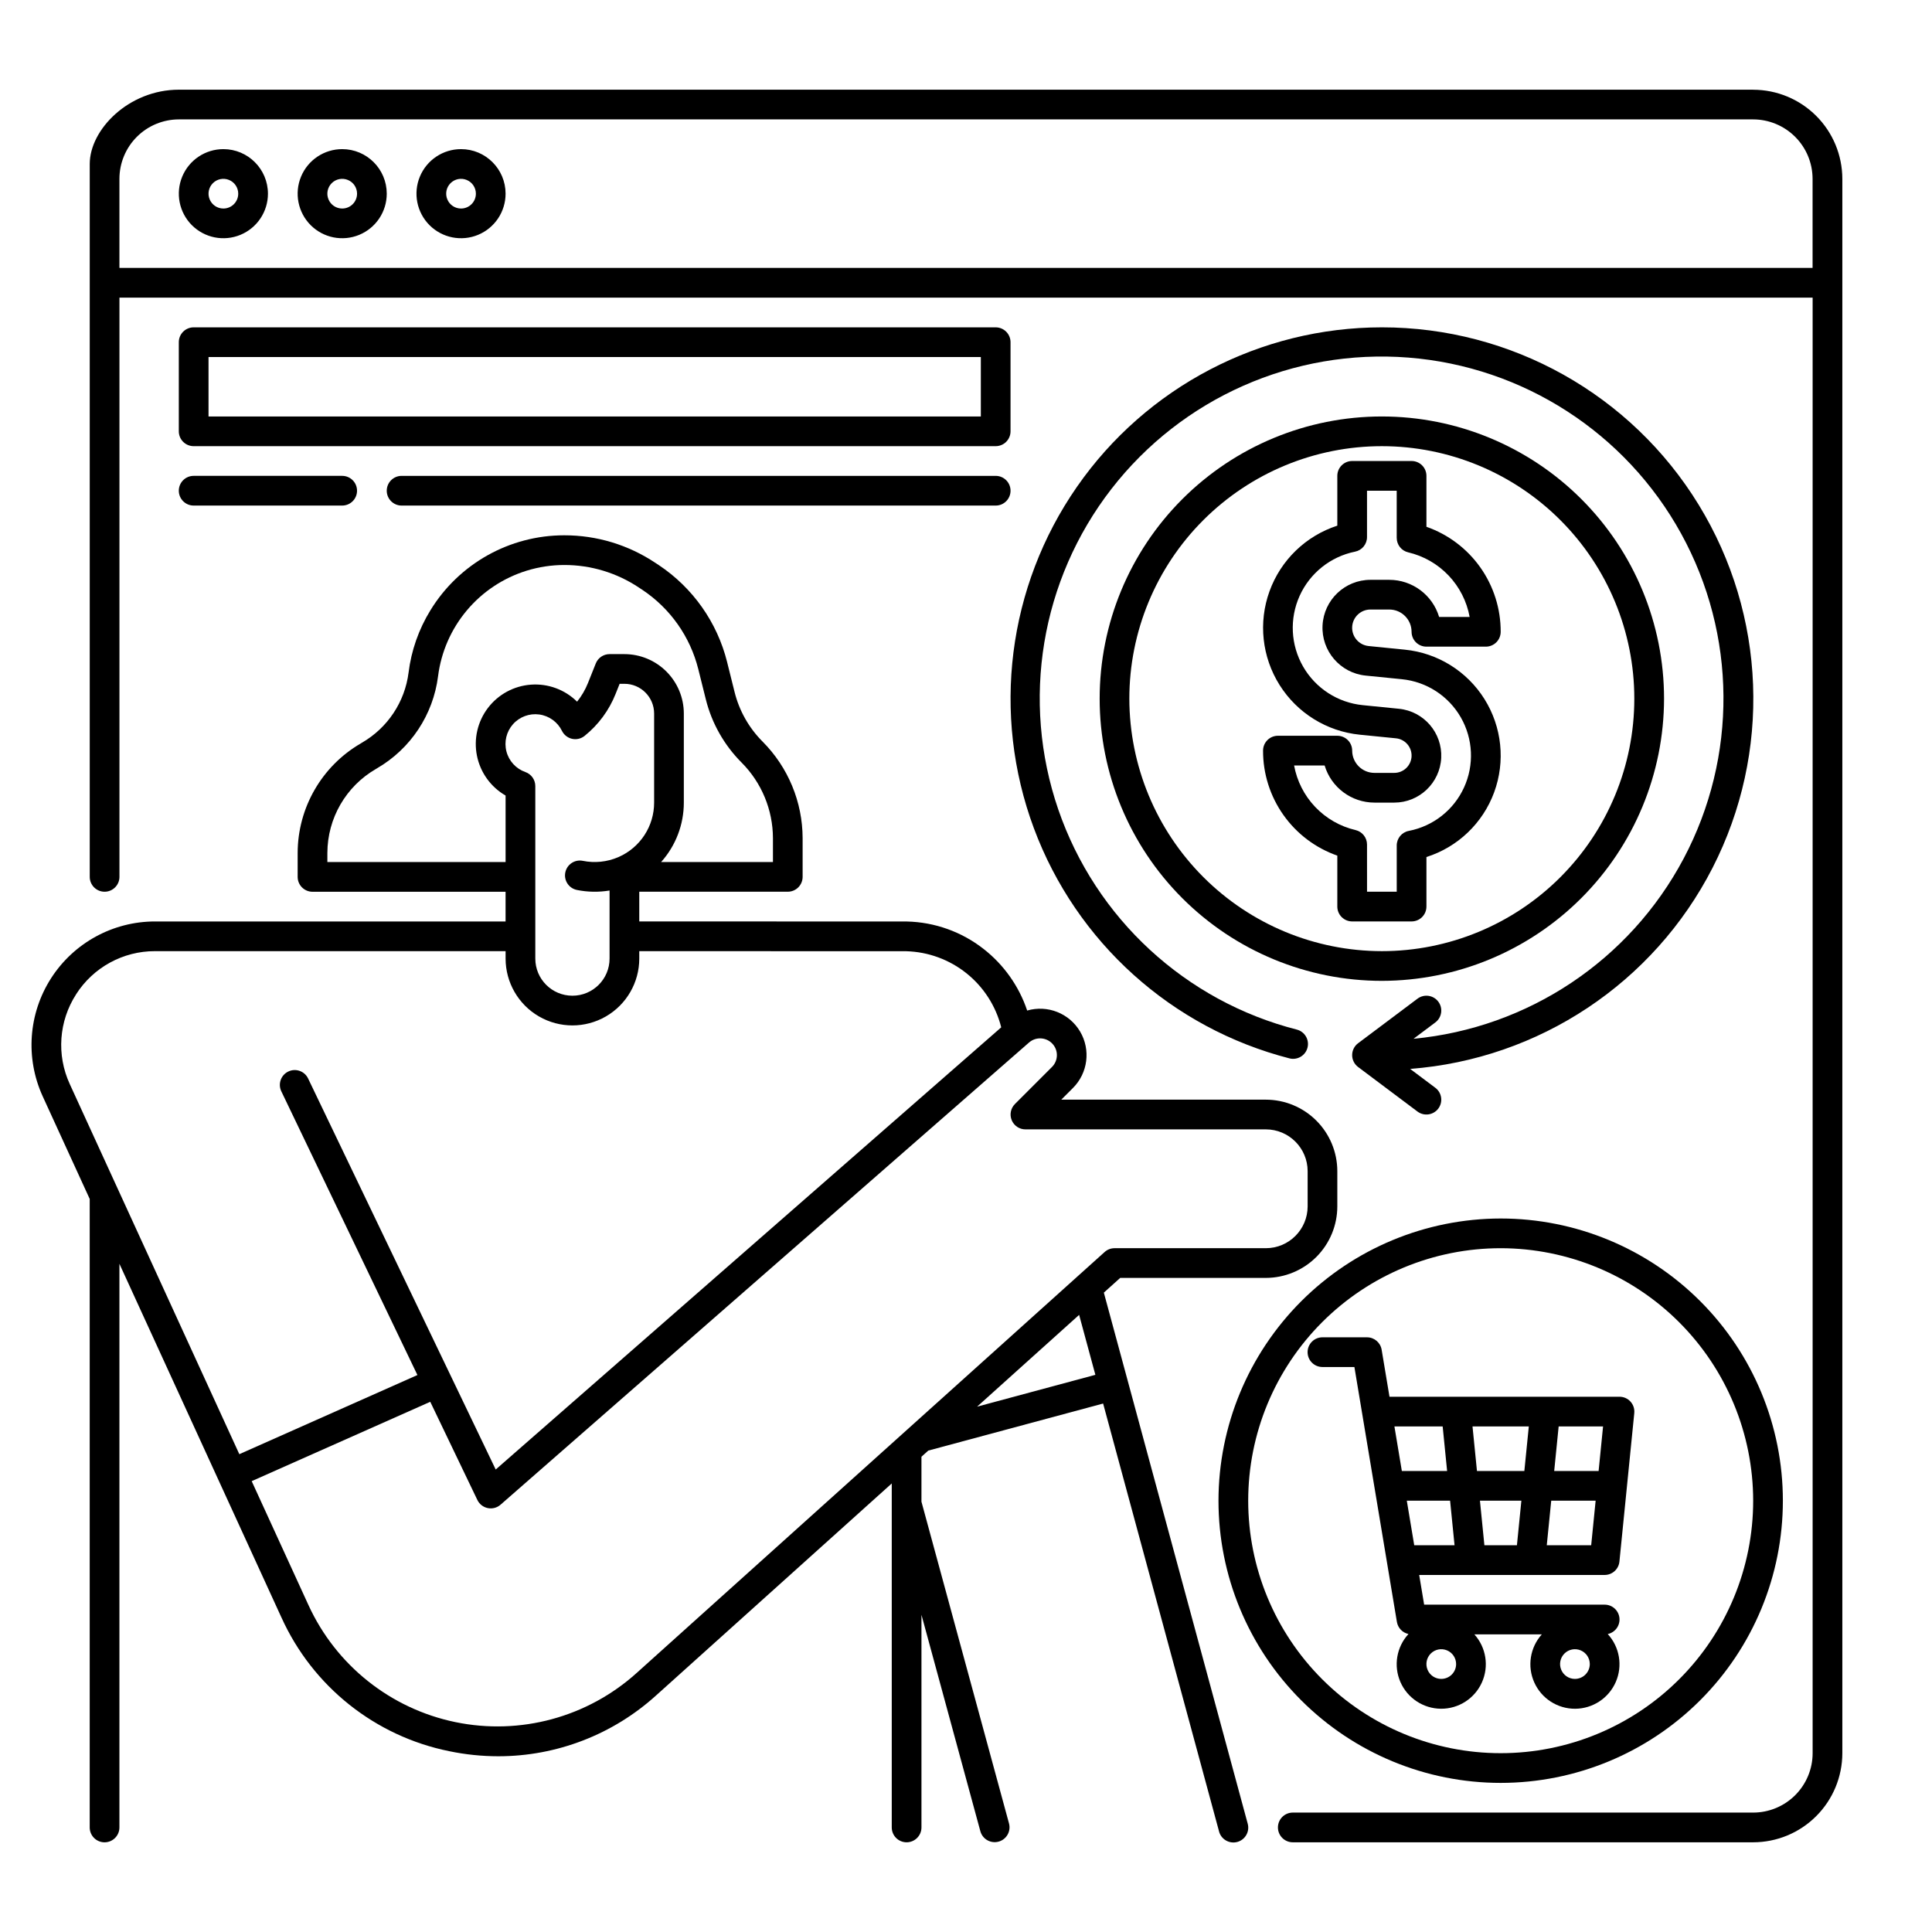 <?xml version="1.0" encoding="UTF-8"?>
<!-- Uploaded to: SVG Repo, www.svgrepo.com, Generator: SVG Repo Mixer Tools -->
<svg fill="#000000" width="800px" height="800px" version="1.1" viewBox="144 144 512 512" xmlns="http://www.w3.org/2000/svg">
 <g>
  <path d="m608.61 167.77h-417.21c-13.301 0-23.617 10.578-23.617 19.68v188.93c0 2.172 1.762 3.938 3.938 3.938 2.172 0 3.934-1.766 3.934-3.938v-153.5h448.71v385.73c-0.004 4.176-1.664 8.176-4.617 11.129s-6.953 4.613-11.129 4.617h-122.02c-2.172 0-3.934 1.762-3.934 3.938 0 2.172 1.762 3.934 3.934 3.934h122.02c6.262-0.008 12.266-2.496 16.691-6.926 4.43-4.426 6.918-10.43 6.926-16.691v-417.21c-0.008-6.262-2.496-12.266-6.926-16.691-4.426-4.426-10.43-6.918-16.691-6.926zm-432.96 47.234v-23.617c0.008-4.176 1.668-8.176 4.617-11.129 2.953-2.949 6.953-4.609 11.129-4.617h417.21c4.176 0.008 8.176 1.668 11.129 4.617 2.953 2.953 4.613 6.953 4.617 11.129v23.617z"/>
  <path d="m203.2 183.52c-4.777 0-9.082 2.875-10.91 7.289-1.828 4.41-0.816 9.488 2.559 12.867 3.379 3.375 8.457 4.387 12.867 2.559 4.414-1.828 7.293-6.133 7.293-10.91-0.008-6.516-5.293-11.801-11.809-11.805zm0 15.742c-1.594 0-3.027-0.957-3.637-2.43-0.609-1.469-0.273-3.164 0.852-4.289s2.82-1.461 4.289-0.852c1.473 0.605 2.43 2.043 2.43 3.633 0 1.047-0.414 2.047-1.152 2.785s-1.738 1.152-2.781 1.152z"/>
  <path d="m234.69 183.52c-4.777 0-9.082 2.875-10.91 7.289-1.828 4.41-0.816 9.488 2.559 12.867 3.379 3.375 8.457 4.387 12.867 2.559 4.414-1.828 7.289-6.133 7.289-10.91-0.004-6.516-5.289-11.801-11.805-11.805zm0 15.742c-1.594 0-3.027-0.957-3.637-2.43-0.609-1.469-0.273-3.164 0.852-4.289s2.82-1.461 4.289-0.852c1.473 0.605 2.43 2.043 2.43 3.633 0 1.047-0.414 2.047-1.152 2.785s-1.738 1.152-2.781 1.152z"/>
  <path d="m266.18 183.52c-4.777 0-9.082 2.875-10.91 7.289-1.828 4.41-0.816 9.488 2.559 12.867 3.379 3.375 8.457 4.387 12.867 2.559 4.414-1.828 7.289-6.133 7.289-10.91-0.004-6.516-5.289-11.801-11.805-11.805zm0 15.742c-1.594 0-3.027-0.957-3.637-2.43-0.609-1.469-0.273-3.164 0.852-4.289s2.82-1.461 4.289-0.852c1.473 0.605 2.43 2.043 2.43 3.633 0 1.047-0.414 2.047-1.152 2.785s-1.738 1.152-2.781 1.152z"/>
  <path d="m436.53 486.56 4.34-3.906 38.59 0.004c5.023-0.008 9.836-2.004 13.387-5.555 3.551-3.551 5.551-8.367 5.555-13.391v-9.348c-0.004-5.019-2.004-9.836-5.555-13.387-3.551-3.551-8.363-5.547-13.387-5.555h-54.211l3.09-3.09c3.973-3.973 4.754-10.129 1.898-14.965-2.859-4.836-8.629-7.125-14.023-5.562-2.168-6.457-6.188-12.141-11.559-16.332-5.809-4.547-12.926-7.094-20.297-7.266-1.008-0.012-8.449-0.023-70.945-0.023v-7.871h39.359-0.004c1.047 0 2.047-0.414 2.785-1.152 0.738-0.738 1.152-1.742 1.152-2.785v-10.266c-0.027-9.582-3.832-18.766-10.59-25.562-1.805-1.805-3.359-3.848-4.617-6.07-1.254-2.215-2.203-4.594-2.82-7.066l-1.988-7.969h0.004c-2.629-10.523-9.09-19.684-18.113-25.691l-0.879-0.578h-0.004c-7.148-4.781-15.555-7.328-24.156-7.316-14.484-0.008-27.93 7.527-35.484 19.887-3.086 5.016-5.059 10.641-5.781 16.488-0.984 7.781-5.555 14.656-12.348 18.582l-0.098 0.059-0.211 0.133c-10.348 6.016-16.719 17.074-16.738 29.043v6.336c0 1.043 0.414 2.043 1.152 2.781 0.738 0.738 1.738 1.156 2.781 1.156h51.168v7.871h-92.906c-11.145 0-21.52 5.672-27.539 15.047-6.019 9.379-6.852 21.172-2.215 31.305l12.453 27.188v166.56c0 2.172 1.762 3.934 3.938 3.934 2.172 0 3.934-1.762 3.934-3.934v-149.38l42.934 93.73h0.004c8.262 18.277 24.809 31.465 44.469 35.438 4.285 0.891 8.645 1.34 13.02 1.344 15.488-0.004 30.418-5.777 41.879-16.195l62.371-56.105v91.164c0 2.172 1.762 3.934 3.934 3.934 2.176 0 3.938-1.762 3.938-3.934v-56.355l15.617 57.387c0.586 2.078 2.738 3.293 4.82 2.727 2.082-0.566 3.32-2.703 2.773-4.793l-23.211-85.297v-11.914l1.812-1.629 46.332-12.469 30.715 113.37h-0.004c0.262 1.02 0.922 1.891 1.832 2.418 0.91 0.531 1.992 0.672 3.008 0.398 1.016-0.273 1.879-0.945 2.398-1.863 0.52-0.914 0.648-2 0.359-3.012zm-139.64-106.71c2.852 0.574 5.781 0.621 8.652 0.145v18.039c0 5.434-4.406 9.84-9.84 9.84-5.438 0-9.84-4.406-9.84-9.84v-45.719c0-1.672-1.059-3.16-2.637-3.715-2.477-0.871-4.359-2.922-5.016-5.465-0.656-2.547-0.004-5.25 1.742-7.215 1.746-1.961 4.356-2.926 6.957-2.574 2.606 0.355 4.859 1.984 6.019 4.344 0.527 1.07 1.512 1.844 2.676 2.106 1.164 0.258 2.383-0.023 3.312-0.77 3.66-2.938 6.492-6.773 8.223-11.129l1.07-2.68h1.266c4.348 0.004 7.867 3.527 7.875 7.871v23.617c0 3.051-0.883 6.035-2.547 8.59-1.664 2.555-4.035 4.574-6.824 5.805-0.051 0.02-0.102 0.043-0.148 0.066-2.957 1.266-6.231 1.605-9.383 0.965-2.129-0.43-4.207 0.949-4.637 3.082-0.43 2.129 0.949 4.207 3.078 4.637zm-66.133-7.402v-2.402 0.004c0.016-9.18 4.91-17.656 12.852-22.254 0.031-0.016 0.062-0.035 0.09-0.055l0.211-0.129c8.902-5.164 14.887-14.188 16.18-24.398 0.812-6.43 3.461-12.492 7.633-17.457 4.168-4.961 9.68-8.617 15.875-10.527 3.223-0.992 6.578-1.5 9.949-1.5 7.051-0.008 13.945 2.082 19.805 6.004l0.879 0.578c7.391 4.922 12.676 12.422 14.828 21.035l1.988 7.969v0.004c1.586 6.356 4.875 12.16 9.508 16.793 5.285 5.316 8.262 12.504 8.285 20v6.336h-29.637c3.875-4.328 6.019-9.934 6.019-15.742v-23.617c-0.004-4.172-1.664-8.176-4.617-11.125-2.953-2.953-6.953-4.613-11.129-4.617h-3.938 0.004c-1.613 0-3.062 0.98-3.656 2.477l-2.059 5.16c-0.711 1.789-1.688 3.465-2.894 4.965-3.223-3.188-7.664-4.832-12.188-4.512-4.523 0.316-8.691 2.566-11.438 6.176-2.746 3.606-3.805 8.219-2.91 12.664 0.895 4.445 3.66 8.289 7.59 10.551v17.621zm-66.586 35.039c4.559-7.133 12.445-11.441 20.91-11.422h92.906v1.969c0 6.328 3.379 12.176 8.859 15.34 5.477 3.164 12.23 3.164 17.711 0 5.481-3.164 8.855-9.012 8.855-15.34v-1.969c25.949 0 69.277 0 70.758 0.02 5.82 0.16 11.43 2.219 15.973 5.859 4.539 3.641 7.769 8.668 9.191 14.312l-133.97 117.18-49.723-103.64c-0.945-1.953-3.289-2.769-5.242-1.832-1.957 0.938-2.785 3.277-1.855 5.234l36.074 75.199-47.195 20.977-32.078-70.02-0.008-0.016-12.855-28.062c-3.539-7.695-2.902-16.664 1.691-23.781zm148.52 179.89c-13.031 11.727-30.863 16.551-48.031 12.996-17.164-3.555-31.613-15.066-38.914-31.004l-15.047-32.848 47.324-21.031 12.484 26.02-0.004-0.004c0.535 1.109 1.555 1.906 2.758 2.152 1.207 0.25 2.457-0.082 3.383-0.891l139.74-122.21 0.324-0.285h0.004c1.766-1.535 4.422-1.441 6.074 0.215 0.836 0.828 1.305 1.953 1.301 3.129 0 1.184-0.469 2.316-1.309 3.148l-9.809 9.809v0.004c-1.129 1.125-1.465 2.82-0.855 4.289 0.609 1.473 2.043 2.434 3.637 2.43h63.715c6.109 0.008 11.062 4.961 11.07 11.07v9.348c-0.008 6.113-4.961 11.066-11.07 11.07h-40.098c-0.973 0-1.91 0.359-2.633 1.012zm90.25-70.598 27.039-24.324 4.305 15.887z"/>
  <path d="m510.21 230.75c-32.23 0.004-62.418 15.789-80.809 42.262-18.391 26.469-22.656 60.266-11.414 90.473 11.242 30.211 36.562 52.996 67.781 61.008 2.094 0.5 4.203-0.77 4.734-2.856 0.535-2.082-0.707-4.211-2.785-4.773-29.57-7.551-53.352-29.488-63.266-58.352-9.91-28.867-4.625-60.785 14.066-84.91 18.691-24.129 48.277-37.223 78.703-34.84 30.426 2.387 57.609 19.934 72.312 46.68s14.949 59.094 0.66 86.062c-14.293 26.969-41.199 44.93-71.59 47.781l5.773-4.328c1.742-1.305 2.094-3.773 0.789-5.512-1.305-1.738-3.773-2.09-5.512-0.785l-15.742 11.809v-0.004c-0.992 0.746-1.574 1.91-1.574 3.152 0 1.238 0.582 2.402 1.574 3.148l15.742 11.809c1.738 1.301 4.207 0.949 5.512-0.789 1.305-1.738 0.953-4.207-0.789-5.512l-6.676-5.008 0.004 0.004c34.176-2.598 64.539-22.785 80.148-53.297 15.613-30.516 14.223-66.949-3.668-96.184-17.891-29.234-49.703-47.055-83.977-47.039z"/>
  <path d="m584.99 329.15c0-19.832-7.879-38.855-21.906-52.879-14.023-14.023-33.047-21.902-52.879-21.902-19.836 0-38.855 7.879-52.879 21.902-14.027 14.023-21.906 33.047-21.906 52.879 0 19.836 7.879 38.859 21.906 52.883 14.023 14.023 33.043 21.902 52.879 21.902 19.828-0.023 38.836-7.906 52.855-21.93 14.02-14.02 21.906-33.027 21.93-52.855zm-141.7 0h-0.004c0-17.746 7.051-34.766 19.602-47.312 12.547-12.547 29.566-19.598 47.312-19.598 17.746 0 34.766 7.051 47.312 19.598 12.551 12.547 19.598 29.566 19.598 47.312 0 17.75-7.047 34.766-19.598 47.316-12.547 12.547-29.566 19.598-47.312 19.598-17.742-0.02-34.746-7.074-47.293-19.621-12.543-12.543-19.598-29.551-19.621-47.293z"/>
  <path d="m522.02 384.25v-13.129c8.312-2.637 14.941-8.973 17.949-17.16 3.008-8.188 2.059-17.309-2.57-24.699-4.633-7.394-12.422-12.227-21.102-13.094l-9.59-0.961c-2.574-0.254-4.496-2.484-4.367-5.07 0.129-2.582 2.262-4.609 4.852-4.606h4.988c3.258 0.004 5.898 2.644 5.902 5.902 0 1.043 0.414 2.047 1.152 2.785 0.738 0.738 1.742 1.152 2.785 1.152h15.742c1.047 0 2.047-0.414 2.785-1.152 0.738-0.738 1.152-1.742 1.152-2.785 0.016-6.109-1.867-12.07-5.394-17.059-3.527-4.988-8.52-8.75-14.285-10.77v-13.5c0-1.043-0.414-2.043-1.152-2.781s-1.742-1.152-2.785-1.152h-15.742c-2.176 0-3.938 1.762-3.938 3.934v13.199c-8.348 2.711-14.98 9.125-17.969 17.379-2.992 8.254-2.004 17.426 2.672 24.855 4.676 7.43 12.516 12.289 21.25 13.164l9.59 0.957c2.438 0.242 4.254 2.356 4.133 4.801-0.121 2.441-2.141 4.363-4.586 4.363h-5.25c-3.258-0.004-5.898-2.644-5.902-5.906 0-1.043-0.414-2.043-1.152-2.781-0.738-0.738-1.742-1.152-2.785-1.152h-15.742c-2.176 0-3.938 1.762-3.938 3.934-0.02 6.109 1.867 12.074 5.394 17.059 3.527 4.988 8.52 8.754 14.285 10.773v13.5c0 1.043 0.414 2.047 1.152 2.785 0.738 0.738 1.738 1.152 2.785 1.152h15.742c1.043 0 2.047-0.414 2.785-1.152 0.738-0.738 1.152-1.742 1.152-2.785zm-7.871-16.188v12.254h-7.871l-0.004-12.504c0-1.824-1.25-3.41-3.027-3.832-4.09-0.957-7.809-3.086-10.703-6.129-2.894-3.039-4.84-6.863-5.594-10.992h8.09c1.75 5.832 7.113 9.832 13.203 9.84h5.25c6.641 0 12.113-5.211 12.445-11.844 0.332-6.633-4.598-12.363-11.207-13.023l-9.59-0.961c-6.598-0.656-12.473-4.453-15.789-10.195-3.312-5.742-3.66-12.727-0.934-18.77 2.731-6.043 8.199-10.402 14.699-11.715 1.836-0.367 3.156-1.984 3.156-3.856v-12.293h7.871v12.504h0.004c0 1.824 1.25 3.406 3.027 3.828 4.086 0.957 7.809 3.086 10.703 6.129 2.894 3.043 4.84 6.863 5.594 10.996h-8.09c-1.75-5.836-7.113-9.832-13.203-9.84h-4.988c-6.777 0.004-12.363 5.316-12.703 12.086-0.336 6.769 4.691 12.617 11.434 13.293l9.59 0.961c6.535 0.652 12.355 4.422 15.621 10.117 3.266 5.695 3.582 12.621 0.844 18.59-2.734 5.969-8.188 10.25-14.637 11.492-1.852 0.355-3.191 1.977-3.191 3.867z"/>
  <path d="m510.15 501.69c-0.316-1.898-1.957-3.289-3.883-3.289h-11.809c-2.172 0-3.934 1.762-3.934 3.938 0 2.172 1.762 3.934 3.934 3.934h8.473l11.262 67.559c0.27 1.594 1.484 2.863 3.066 3.195-3.168 3.441-4.004 8.426-2.141 12.711 1.867 4.285 6.086 7.066 10.762 7.094 4.676 0.027 8.926-2.707 10.84-6.973 1.914-4.266 1.133-9.258-1.996-12.734h17.871c-3.125 3.477-3.91 8.469-1.996 12.734 1.91 4.266 6.16 7 10.832 6.977 4.676-0.023 8.895-2.805 10.766-7.09 1.867-4.285 1.031-9.266-2.129-12.707 1.973-0.418 3.309-2.262 3.098-4.266-0.211-2.004-1.906-3.527-3.922-3.523h-47.832l-1.312-7.871h49.145c2.023 0 3.715-1.531 3.918-3.543l3.938-39.359h-0.004c0.113-1.105-0.25-2.211-0.996-3.035-0.746-0.824-1.805-1.293-2.918-1.293h-60.953zm15.797 87.238c-1.59 0-3.027-0.957-3.633-2.43-0.609-1.469-0.273-3.164 0.852-4.289s2.82-1.461 4.289-0.852c1.473 0.609 2.43 2.043 2.43 3.637 0 1.043-0.414 2.043-1.152 2.781-0.738 0.738-1.738 1.152-2.785 1.152zm35.426 0c-1.594 0-3.027-0.957-3.637-2.43-0.609-1.469-0.273-3.164 0.855-4.289 1.125-1.125 2.816-1.461 4.289-0.852 1.469 0.609 2.43 2.043 2.43 3.637 0 1.043-0.418 2.043-1.156 2.781-0.734 0.738-1.738 1.152-2.781 1.152zm-44.555-47.23h11.473l1.18 11.809h-10.684zm30.363 0-1.18 11.809h-8.621l-1.18-11.809zm-11.77-7.871-1.18-11.809h14.918l-1.18 11.809zm18.5 19.68 1.18-11.809h11.77l-1.18 11.809zm13.738-19.68h-11.77l1.18-11.809h11.77zm-41.328-11.809 1.18 11.809h-11.996l-1.969-11.809z"/>
  <path d="m466.91 541.7c0 19.832 7.879 38.855 21.906 52.879 14.023 14.027 33.043 21.906 52.879 21.906 19.832 0 38.855-7.879 52.879-21.906 14.027-14.023 21.906-33.047 21.906-52.879 0-19.836-7.879-38.855-21.906-52.879-14.023-14.027-33.047-21.906-52.879-21.906-19.828 0.023-38.836 7.91-52.855 21.93-14.02 14.02-21.906 33.027-21.93 52.855zm141.7 0c0 17.746-7.047 34.766-19.598 47.312-12.547 12.551-29.566 19.598-47.312 19.598-17.746 0-34.766-7.047-47.312-19.598-12.551-12.547-19.602-29.566-19.602-47.312 0-17.746 7.051-34.766 19.602-47.312 12.547-12.551 29.566-19.602 47.312-19.602 17.738 0.023 34.746 7.078 47.293 19.621 12.543 12.543 19.598 29.551 19.617 47.293z"/>
  <path d="m407.87 230.75h-212.55c-2.172 0-3.934 1.762-3.934 3.938v23.617-0.004c0 1.047 0.414 2.047 1.152 2.785 0.738 0.738 1.738 1.152 2.781 1.152h212.55c1.043 0 2.043-0.414 2.781-1.152 0.738-0.738 1.152-1.738 1.152-2.785v-23.613c0-1.047-0.414-2.047-1.152-2.785-0.738-0.738-1.738-1.152-2.781-1.152zm-3.938 23.617h-204.67v-15.746h204.67z"/>
  <path d="m195.32 277.98h39.363c2.172 0 3.934-1.762 3.934-3.934 0-2.176-1.762-3.938-3.934-3.938h-39.363c-2.172 0-3.934 1.762-3.934 3.938 0 2.172 1.762 3.934 3.934 3.934z"/>
  <path d="m407.87 270.11h-157.44c-2.172 0-3.938 1.762-3.938 3.938 0 2.172 1.766 3.934 3.938 3.934h157.44c2.172 0 3.934-1.762 3.934-3.934 0-2.176-1.762-3.938-3.934-3.938z"/>
 </g>
</svg>